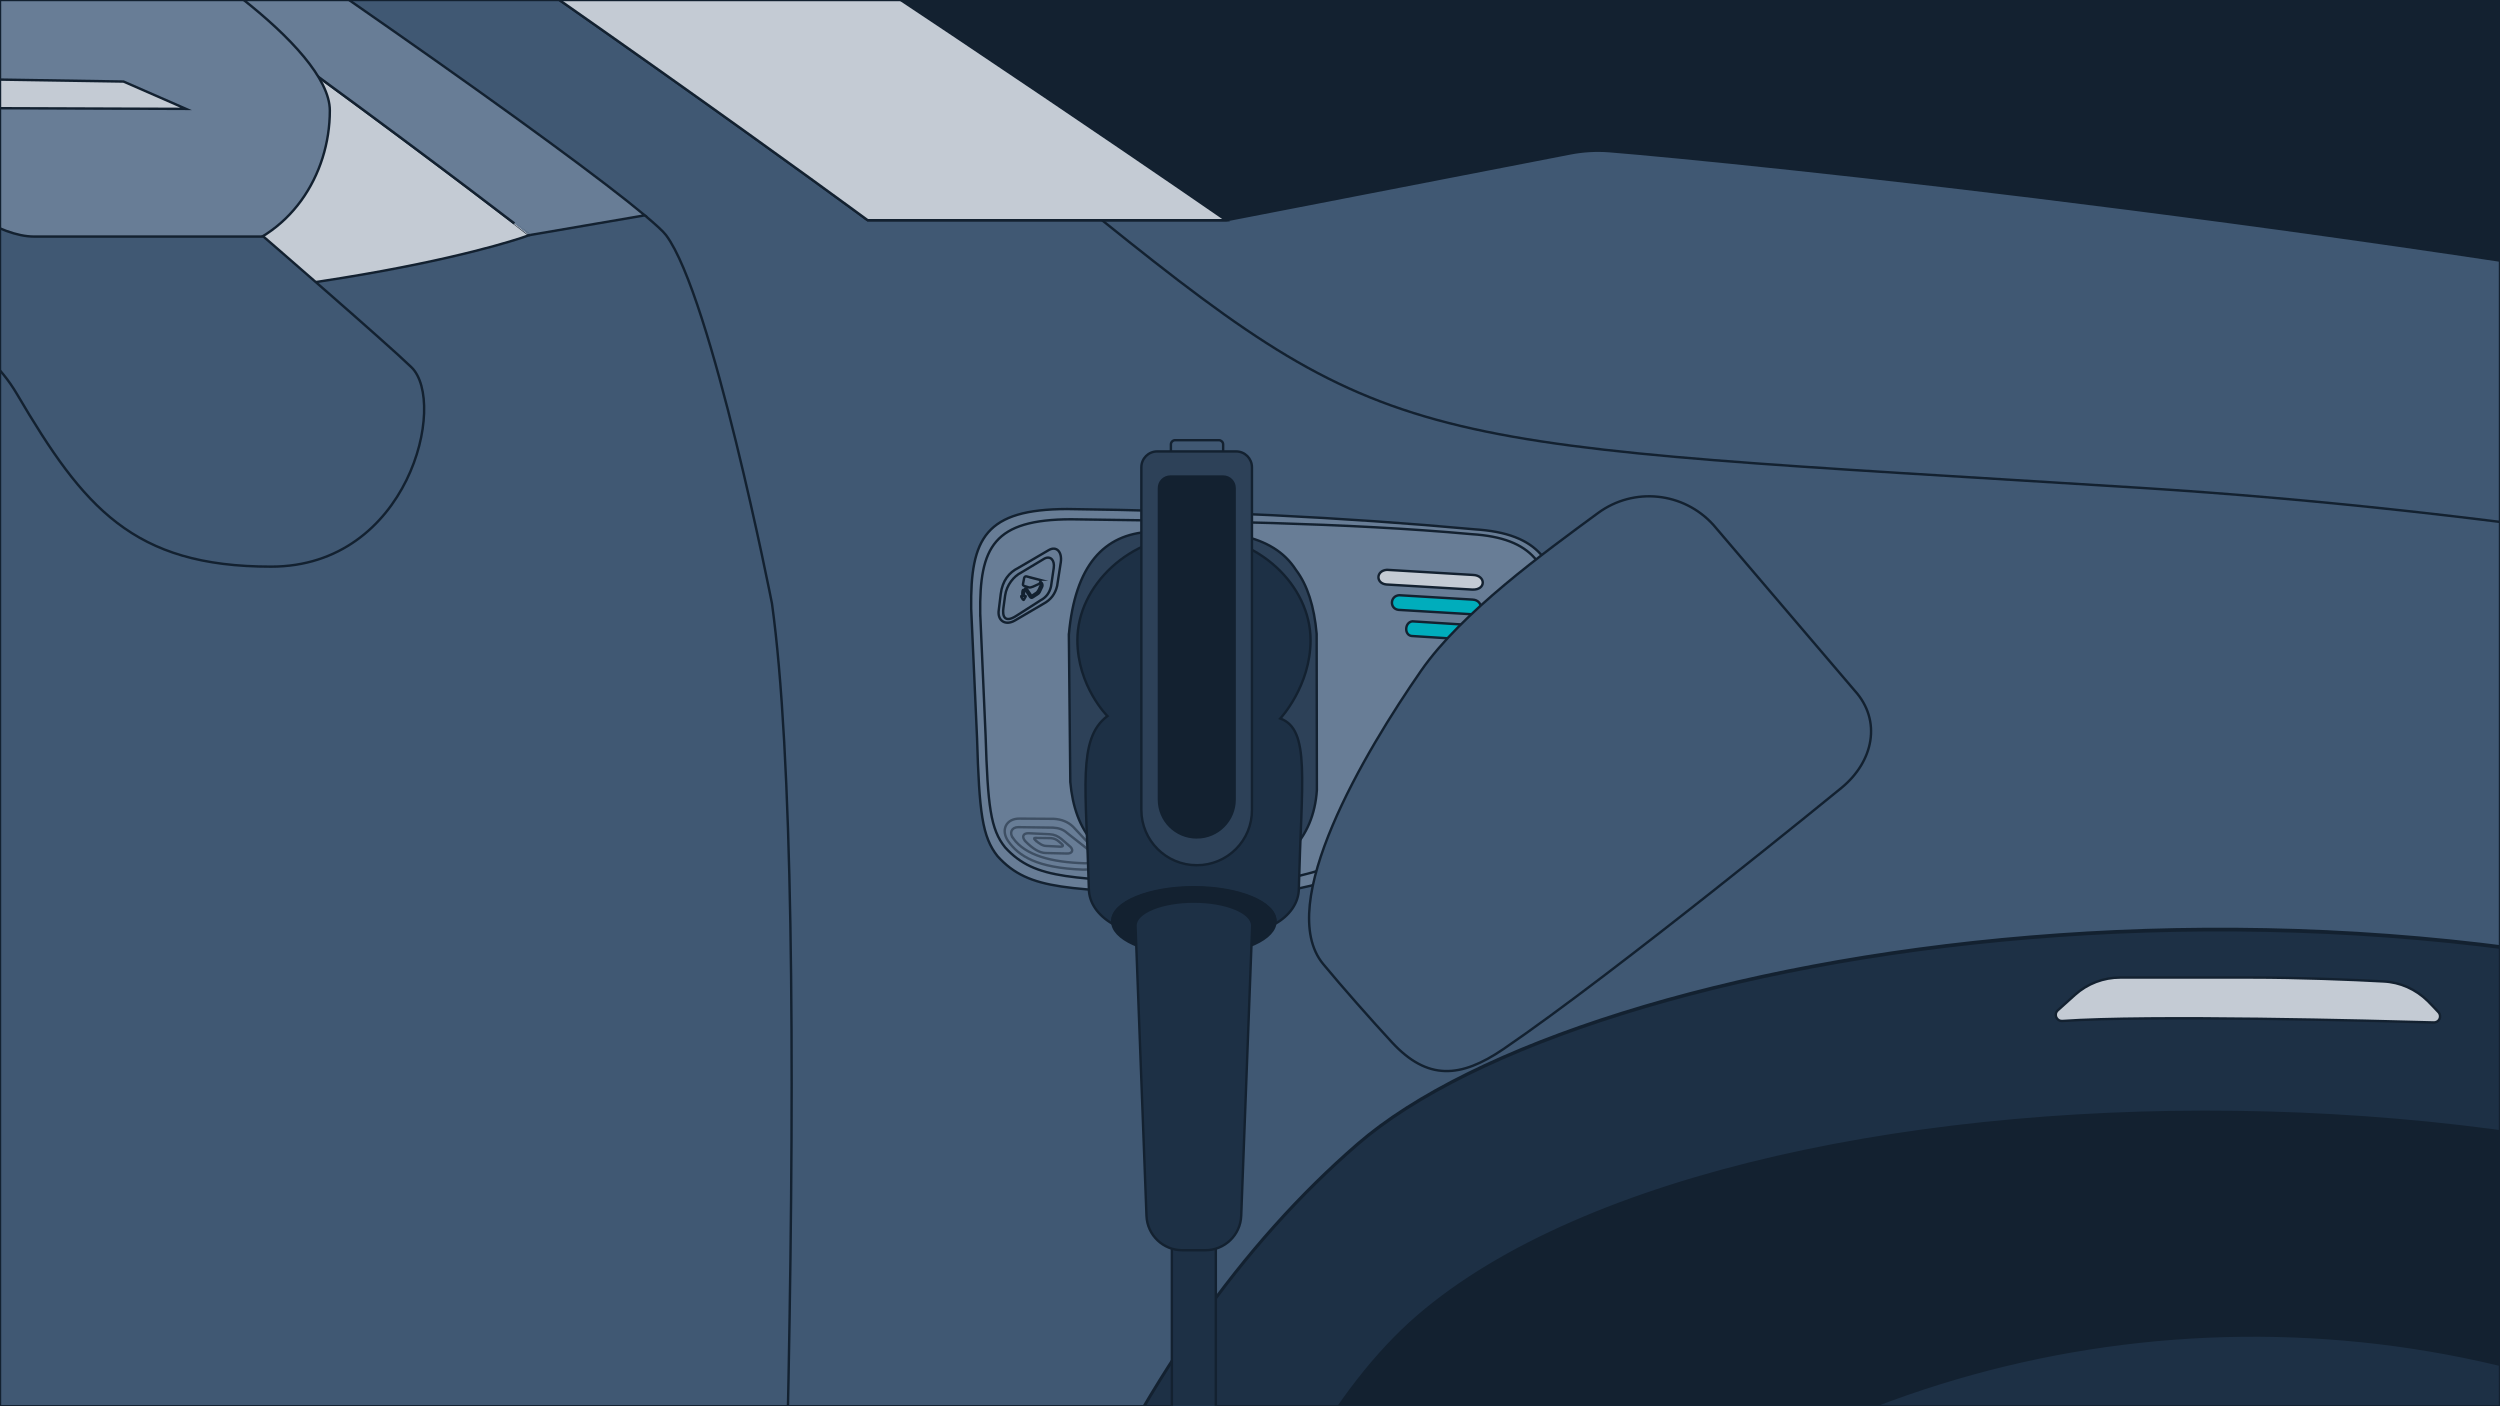 <svg xmlns="http://www.w3.org/2000/svg" xmlns:xlink="http://www.w3.org/1999/xlink" width="1024" height="576" xml:space="preserve"><switch><g><defs><path id="a" d="M0 0h1024v576H0z"/></defs><clipPath id="b"><use xlink:href="#a" overflow="visible"/></clipPath><g clip-path="url(#b)" stroke="#132130" stroke-miterlimit="10"><path fill="#132130" d="M1627.76 223.865h-2058.2v-847.1h2058.2zm26.04 829.735v57.9s-200.6 62-301.9 72.4c0 0-39.3-28.9-41.4-51.7 0 0-4123.5-7.2-4176.4-16.5-35.1-6.2-35.1-18.6-74.4-22.7-39.3-4.1-57.9-41.4-57.9-64.1V195.6l4474.2 213 177.8 645z"/><path fill="#1D3045" d="m1730.3 950.7-254.3 4.1s6.2-403.2-248.1-512.7S649 388.3 556 468.9 388.5 698.4 357.5 954.8l-2239.1-39.3s-18.6-314.3-192.3-442.5-583-111.6-727.8-10.3-173.7 341.1-173.7 341.1l-547.9-37.2s-57.9-70.3-84.8-76.5c-14.5-3.3-29.5-1.9-40.4.2l-.6 47.2c-.3 20.6 3.2 41.1 10.2 60.5l24.2 65.5c1.6 4.3 2.1 8.9 1.6 13.4l-4.2 33.4c-.7 6.1.5 12.2 3.5 17.5l12.9 22.8c5.9 10.5 16.2 17.7 28 19.8l622.2 108.4s26.4-354.9 140.6-502.4c134.4-173.7 568.6-163.3 723.6-24.8s142.7 581 142.7 581l2357-8.3s31-467.3 167.5-585.1 558.2-113.7 703 26.9 138.5 543.8 138.5 543.8 190-9.2 320.5-26.9c76.5-10.3 175.5-127.2 179.9-146.8 6.5-29.1 15.9-96.2 24.7-134 3.7-15.9-2.1-34.4-16.8-41.5l-74-35.7c-11.9-5.7-14.2-88.3-10.4-101l-115.8 326.7z"/><path fill="#405873" d="M1884.1 534.4c3.5-14.6 11.6-27.7 22.9-37.5l28.1-24.2s11.8-34.9 6.2-47.6c-4.8-10.9-11.6-21.5-20-31.8C1739 169.6 757.9 69.9 659.1 61.9c-5.3-.4-10.6-.1-15.8.9l-141 27.4H355.4s-527.2-388.7-827-508.6c0 0 38.8-15.8 92.4-15.1-232.7-89-512.7-119.2-1089.1-128.2-510.2-8-1072.2 39.9-1423.6 82.2-208.1 25.1-342.3 48.3-348.2 56.9-2.5 3.7-2.7 7.4-1.5 11.3 19.7 6.9 52.9 19.4 61.4 28 7.4 7.4 28.8 40.6 44.8 66.1 1.7 2.7 3.3 5.3 4.8 7.7 8.7 14 8 32-1.9 45.2l-183.3 244.5-17.4 29.3c-6.1.8-12.9 1.6-20.3 2.3l-49 38.4c-7.2 5.6-11.2 14.3-11 23.3l.3 13 111.4-5.8c-32.7 23.7-63.6 56.5-68.6 56.5-3.7 0-22 1-41.5 2.1-21.9 1.2-45.3 2.5-51.6 2.5-8.7 0-34.5-32.1-50.2-50.1-5.8-6.6-10.2-11.4-11.8-11.9-4.8-1.6-16.7-.9-28.4.4-8.3.9-16.3 4-23.1 9-12.5 9.1-20.7 15.8-22.9 21.6-1.3 3.5-1.8 13.5-2 21.2-.1 4.8 4.3 8.3 8.9 7.3 6.2-1.4 14.1-2.3 17.9.4 11.2 17.2 26.9 36.2 37.2 51.7 12.4 18.6 24.2 33.1 37.4 33.1 5.5 0 26.4 0 52-.3 35.5-.4 80.3-1.4 106.3-3.8 14.2-1.3 75.7-23.1 121.9-40l394.3 301c7.7-6.8 15.7-13.2 24.1-19.1 111.4-78 379.7-105.8 576.6-55.9 2.6.7 5.2 1.3 7.7 2 55.7 14.8 105.3 36 143.5 64.2 173.7 128.2 192.3 442.5 192.3 442.5l874.6 15.3 1316.3 23.1 48.3.8C388.5 698 462.9 549.2 556 468.5s417.6-136.5 672-26.9 248 512.8 248 512.8l233.7-3.7c17.2-.3 32.7-10.5 39.6-26.3 25-57.1 73.3-181.7 96.1-251l38.7-139zM-2932-356.4c3.5-.5 7-1 10.4-1.5 491.5-70.9 601.4-71 870.3-93.6 1.9-.2 3.9-.3 5.9-.5 272.3-22.2 776.4-18.1 881.1-14 2.4.1 4.9.2 7.5.3l3.7 22.9c-17.6-.3-37.9-.5-61.3-.7-5.8-.1-11.6-.2-17.6-.3-189-3.2-482.4 2.4-669.5 11-7.7.4-15.1.7-22.4 1.1l-4.2.3-127.5 7.8-37.5 2.3c-134.8 9.3-344.9 21.4-462.9 43.1-28.5 5.2-78.6 19.9-131.3 52.7h-.9l-293.8 5.4c27.6-23.9 50-36.3 50-36.3zm4823.6 814.6-66.5 239.1c-15.2 49.8-31.5 86.1-46.4 86.1-39.8-.2-131.4-2.3-142.4-2.6h-1.1s.9-22.5 2.2-55.9c20-.6 37.7-13.5 44.3-32.5l36.1-104.1c2.6-7.5 7.9-13.8 14.9-17.6 43.6-23.7 78-60.6 97.2-94.1l2.1-3.9c11.7-23.2 8.3-44.9-13.2-51.5-12.6-3.8-28.6-8.6-49.2-14.7-68.6-20.1-142.7-32-168.4-35.9-68-50.6-187.3-78.2-187.3-78.2s22.9.1 62.3 3c27.3 12.4 79.1 34.8 119.8 45 44.2 11.1 175.2 36.6 234.7 48 6.3 1.2 9.6-7.2 4.2-10.6l-44.8-28.5c30.8 9.2 57.1 21.6 78.5 43 7.7 7.7 14.7 16.5 21 26.8 5.4 8.7 4.9 24.9 2 39.1z"/><path fill="#C4CBD4" d="M502.2 90.2H355.4s-527.2-388.7-827-508.6c0 0 38.8-15.8 92.4-15.1 48.7 18.6 95.3 39.8 142.1 63.9C57.7-217.9 502.2 90.2 502.2 90.2z"/><path fill="none" d="M1414 292.8s-241.9-74.4-537.6-93-304.3-12.4-425-109.6"/><path fill="#C4CBD4" d="m-96.2-126.3 54.9 255.6c182.9-4.7 258.2-33 258.2-33S80.9-9.4-96.2-126.3z"/><path fill="#687D96" d="m264.1 88.2-47.2 8.1S81-9.4-96.2-126.4c-12.2-8.1-24.6-16.2-37.2-24.3-57.9-37.3-119.2-75.3-181.1-110.6-261.5-149.5-524.9-167.1-744.6-179 0 0-6-.3-19.4-.7-14.9-.5-39.1-1.1-74.5-1.7l-3.7-22.9c116.9 4.4 530.9 16.7 751.2 125.8 210.8 104.3 604.3 373.4 669.6 428z"/><path fill="none" d="M264.1 88.2c4.5 3.8 7.5 6.5 8.7 8.1 18.6 24.8 43.4 150.9 43.4 150.9 17 123 3.4 487.8-6.9 706.3-4.7 101-8.8 170.8-8.8 170.8"/><path fill="#687D96" d="M-181.7 37.3c0-36.3 17.2-88.7 76.7-88.7s124.1 7 149.3 17.1c25.2 10.1 90.8 53.4 90.8 79.6 0 26.2-16.1 52.5-45.4 58.5-29.3 6.1-218 15-240.2 15-22.1.1-31.2-55.1-31.2-81.5z"/><path fill="#405873" d="M168.5 150.4c-10.3-10-60.6-53.5-60.6-53.5H14c-28.3 0-75.7-53.5-75.7-53.5h-120.1s-2.2 81.2 45.4 81.2c47.5 0 116.2-9.5 143.4 36.9 27.3 46.4 47.4 70.6 104 70.6 56.5 0 72.3-67.3 57.5-81.7z"/><path fill="#C4CBD4" d="m76.2 44.6-247-.9.3-13.8 221.1 3.5zm766.7 369.2 7-6.3c5.1-4.6 11.7-7.1 18.6-7.1h53.4c19.5 0 41.8.9 54.3 1.6 6.9.3 13.3 3.2 18.2 8 1.4 1.4 2.8 2.9 4.4 4.6 1.5 1.7.3 4.3-2 4.2-23.9-.7-116.7-3.1-152.1-.6-2.4.1-3.6-2.8-1.8-4.4z"/><circle transform="rotate(-6.174 923.302 979.326)" fill="#1D3045" cx="923" cy="979.1" r="432.1"/><path fill="none" d="M1024 576H0V0h1024z"/><path fill="#687D96" d="M397.8 249.4c-.4-29.1 5.9-40.8 39.3-40.9 56.6.7 112.3 3.3 166.8 8.3 26.7 1.7 34.1 13.4 36.3 37.7 1.6 27.1 1.2 47.8-6 58.4-8.1 11.6-26.7 21.1-67.4 39.5-29.4 12.9-49.5 15.1-76.8 14.5-52.1-3.1-68.2-1.6-81.4-16.2-6.3-7.9-7.5-18-8.4-48.3l-2.4-53z"/><path fill="#687D96" d="M401.5 251.4c-.4-27.5 5.6-38.6 37.2-38.7 53.5.7 112.5 1.4 164.1 6.1 25.2 1.6 32.3 12.7 34.3 35.7 1.5 25.6 1.2 45.2-5.7 55.2-7.6 11-31.6 21.6-70.1 39-27.8 12.2-46.8 14.3-72.6 13.7-49.3-2.9-64.5-1.6-77-15.3-6-7.4-7.1-17-8-45.7l-2.2-50z"/><g opacity=".5" fill="#687D96"><path d="M413 344.6c-3.2-4.5-1-9.4 4.7-9.3l14 .1c3.1.2 5.7 1.2 7.8 3.2l9 9.6c2.2 1.8 2.6 3.9.6 6.3-1.4 1.3-3.3 1.8-5.5 1.7-19-.7-26.3-5.6-30.6-11.6z"/><path d="M415 343.4c-1.7-2.2-.7-4.6 2.1-4.6l14.2.2c2.3.1 4.3.8 5.8 2.2l8.9 7c2.6 2.3 1.2 5.5-1.6 5.4-13.9-.4-24.4-3.3-29.4-10.2z"/><path d="M420 344.6c-1.6-1.8-1-3.4 1.4-3.3l8.5.4c2 .1 3.4.8 4.8 1.9l3.8 3.3c1.4 1.5.5 2.8-1.5 2.7l-8.6-.2c-2.7 0-5.5-1.9-8.4-4.8z"/><path d="M423.8 343.9c-.4-.4-.2-.7.3-.7l6.4.1c1 .1 2.1.4 3.1 1.3l1.3 1.1c.7.6.6 1.1-.5 1.1l-5.9-.3c-1.3 0-2.9-.9-4.7-2.6z"/></g><path fill="#2D4158" d="M437.8 260c2.5-28.5 14.4-41.2 33.3-42.2 30.4-1.6 50.2.8 59.7 15.6 4.7 6.2 7.5 14.9 8.5 26.2l.1 64c-1.3 20.2-14.6 33.6-34.6 34.3l-31.8-1.4c-22.7-2.5-32.8-15.8-34.6-36.2l-.6-60.3z"/><path fill="#405873" d="M473.4 228.3c-14.2 1.3-21.8 11.2-22.7 30.3.4 13.2 5.4 23.1 14.2 30.4 2.6 1.9 2.4 4.3.1 4.9-11 3.7-16.6 11.9-16 25.3.9 12.9 12.3 22.1 24.4 22.7l31.2.7c14.8-.3 23.3-11 24.3-23.3.6-12.6-6.2-20.7-15.9-24.4-3-1.2-2.6-3.2-.6-5.4 10.5-8.7 15.4-16.5 15.2-30.7-1-18.1-10.2-30-25-30.2l-29.2-.3z"/><path fill="#2D4158" d="M477.8 228.4c-14.6 5.5-23 15-23.1 29.8 2 17.3 12.7 28.4 35.1 31.4 17-.6 33.4-7.9 33.5-32.4-.7-14.8-9.8-23.5-22.8-28.6l-22.7-.2z"/><path fill="#2D4158" d="M477.7 235.6c-5.9 0-10.2 2.6-12.3 6.4-11.3 21.9-15.7 15.9 4.9 38.6 8.5 7.9 25.1 10.1 36.1 3.7 9.9-6.3 15.3-15.6 14.6-29.3-1.6-13.8-7.5-19-16.1-18.7l-27.2-.7z"/><circle transform="rotate(-87.46 480.325 245.703) scale(1)" fill="#687D96" cx="480.3" cy="245.7" r="6.4"/><circle transform="rotate(-87.46 480.195 245.91) scale(1)" fill="#1D3045" cx="480.2" cy="245.9" r="1.4"/><circle transform="rotate(-87.46 498.71 245.853) scale(1)" fill="#687D96" cx="498.7" cy="245.9" r="6.4"/><g fill="#687D96"><path d="M417.1 232.6c-3.8 1.9-6.5 5.2-7.2 10.7l-.8 6.5c-.7 4.4 2.7 6.7 6.7 4.3l11.6-6.8c3-1.6 4.8-4 5.6-7.3l1.5-9.7c.6-4.2-1.7-6.8-4.9-5l-12.5 7.3z"/><path d="M418.3 234.5c-3 1.5-6 5.1-6.6 9.4l-.7 5.1c-.5 3.4.5 6.3 5.2 3.3l10-6.4c2.3-1.2 3.7-3.1 4.3-5.7l1.1-7.5c.5-3.2-1.3-5.2-3.8-3.9l-9.5 5.7z"/><path d="m425.5 237.4-5-1.3c-.5-.1-.8.1-1 .6l-.5 2.6c-.1.3.1.5.5.7l1.9.6c.5.1 1 0 1.7-.3l2.2-1c.5-.2.8-.6.9-1.1-.1-.4-.3-.7-.7-.8z"/><path d="m426.7 238.8.2.4c.2.5.1 1-.2 1.5l-.9 1.9c-.2.4-.4.5-.8.8l-2 1.3c-.4.3-.8.2-1.1-.2l-2.1-3.2c-.1-.2.2-.4.5-.3.1 0 .3.2.4.4l1.6 2.4c.1.3.3.3.4.2l1.8-1.2c.4-.3.7-.8 1-1.3l.7-1.6c.1-.2 0-.4 0-.7 0-.6.3-.7.5-.4zm-7.2 3.1c0-.4-.6-.3-.6-.1-.2.8-.2 1.6-.1 2.3h-.3c-.3 0-.3.2-.2.4l.7 1.1c.2.2.3.2.4 0l.7-1.2c.1-.2 0-.3-.2-.3h-.4c-.2-.7-.1-1.4 0-2.2z"/></g><circle transform="rotate(-87.46 470.646 258.834) scale(1)" fill="#687D96" cx="470.6" cy="258.8" r="8.8"/><circle transform="rotate(-87.46 470.646 258.818) scale(1)" fill="#1D3045" cx="470.6" cy="258.8" r="2.9"/><circle transform="rotate(-87.46 489.29 258.945) scale(1)" fill="#687D96" cx="489.3" cy="258.9" r="8.8"/><circle transform="rotate(-87.46 489.29 258.945) scale(1)" fill="#1D3045" cx="489.3" cy="258.9" r="3.1"/><circle transform="rotate(-87.46 508.026 259.096) scale(1)" fill="#687D96" cx="508" cy="259.1" r="8.8"/><circle transform="rotate(-87.46 508.026 259.096) scale(1)" fill="#1D3045" cx="508" cy="259.1" r="2.9"/><circle transform="rotate(-87.46 498.457 275.552) scale(1)" fill="#687D96" cx="498.5" cy="275.6" r="8.8"/><circle transform="rotate(-87.46 498.304 275.386) scale(1)" fill="#1D3045" cx="498.3" cy="275.4" r="2.9"/><circle transform="rotate(-87.46 480.136 275.198) scale(1)" fill="#687D96" cx="480.1" cy="275.2" r="8.8"/><circle transform="rotate(-87.46 480.136 275.198) scale(1)" fill="#1D3045" cx="480.1" cy="275.2" r="2.9"/><path fill="#2D4158" d="M471.5 300.4c-15.8 2.3-17 29.1-.2 32.1l32.4.2c9-.2 15.7-7.1 15.6-16.8-.1-8.7-5.2-13.1-14.3-13.9l-33.5-1.6z"/><g transform="rotate(-87.46 473.854 316.547) scale(1)"><circle fill="#687D96" cx="473.9" cy="316.5" r="14"/><circle fill="#1D3045" cx="473.9" cy="316.5" r="3.6"/></g><g transform="rotate(-87.46 504.385 316.599) scale(1)"><circle fill="#687D96" cx="504.4" cy="316.6" r="14"/><circle fill="#1D3045" cx="504.4" cy="316.6" r="3.6"/></g><path fill="#C4CBD4" d="M567.8 239.4c-4.4-.5-4.2-5.7.3-6l35.3 2.1c5.2.2 5.4 6.2-.3 6l-35.3-2.1z"/><path fill="#00ADBC" d="M572.8 249.8c-3.7-.5-3.5-5.7.3-6l30.1 1.8c4.4.2 4.6 6.2-.3 6l-30.1-1.8zm5.4 10.7c-3.1-.4-2.9-5.6.3-6l25.2 1.6c3.7.2 3.8 6.1-.3 6l-25.2-1.6z"/></g><g stroke="#132130" stroke-miterlimit="10"><path fill="#405873" d="M759.7 282.9 701.8 215c-12.2-13.5-32.6-15.6-47.2-4.9-21.9 16.1-55.9 40.7-72.5 64.6C559 308 521.8 370.5 542 394.9c7.6 9.2 19.7 22.9 28.2 32.1 14.5 15.6 28 14.7 45.6 2.7 45.8-31.2 138.6-107.1 138.6-107.1 12.9-10.7 16.5-27.3 5.3-39.7z"/><path fill="#00ADBC" d="M489 483.9v69.4"/><path fill="#1D3045" d="M480 483.9h18v105.3h-18zm56.8-221.7c0 18.9-12.4 32.1-12.4 32.1 12.4 4.5 8.7 25.3 7.6 69.7 0 5.8-3.8 11.1-9.7 14.4.1-.4.1-.8.1-1.2 0-7.6-15-13.8-33.4-13.8s-33.4 6.2-33.4 13.8c0 .4 0 .8.1 1.2-5.9-3.4-9.7-8.6-9.7-14.4-1.1-41.1-4.8-61.4 7.6-70.7 0 0-12.3-12.2-12.3-31.1 0-22.3 21.5-43 47.7-43 26.3 0 47.8 20.6 47.8 43z"/><path fill="#132130" d="M489 363.6c-18.4 0-33.4 6.2-33.4 13.8 0 .4 0 .8.1 1.2 1.4 7.1 15.8 12.6 33.3 12.6 17.5 0 31.9-5.5 33.3-12.6.1-.4.1-.8.1-1.2 0-7.6-14.9-13.8-33.4-13.8zm0 25.3c-10.6 0-19.6-2.8-22.7-6.8-.8-.9-1.2-2-1.2-3 0-5.4 10.7-9.8 23.9-9.8s23.9 4.4 23.9 9.8c0 1-.4 2.1-1.2 3-3 4-12 6.8-22.7 6.8z"/><path fill="#1D3045" d="M484.3 512.1c-7.9 0-14.4-6.2-14.7-14.1l-4.5-118.9c0-5.4 10.7-9.8 23.9-9.8s23.9 4.4 23.9 9.8L508.4 498c-.3 7.9-6.8 14.1-14.7 14.1h-9.4z"/><path fill="#405873" d="M499.3 194h-18c-.9 0-1.7-.8-1.7-1.7V182c0-.9.8-1.7 1.7-1.7h18c.9 0 1.7.8 1.7 1.7v10.3c0 .9-.8 1.7-1.7 1.7z"/><path fill="#2D4158" d="M490.2 354.4c-12.5 0-22.7-10.1-22.7-22.7V191.4c0-3.6 2.9-6.5 6.5-6.5h32.3c3.6 0 6.5 2.9 6.5 6.5v140.3c.1 12.5-10 22.7-22.6 22.7z"/><path fill="#132130" d="M490.2 343c-8.6 0-15.5-6.9-15.5-15.5V199.9c0-2.6 2.1-4.7 4.7-4.7H501c2.6 0 4.7 2.1 4.7 4.7v127.6c0 8.5-6.9 15.5-15.5 15.5z"/></g></g></switch></svg>
